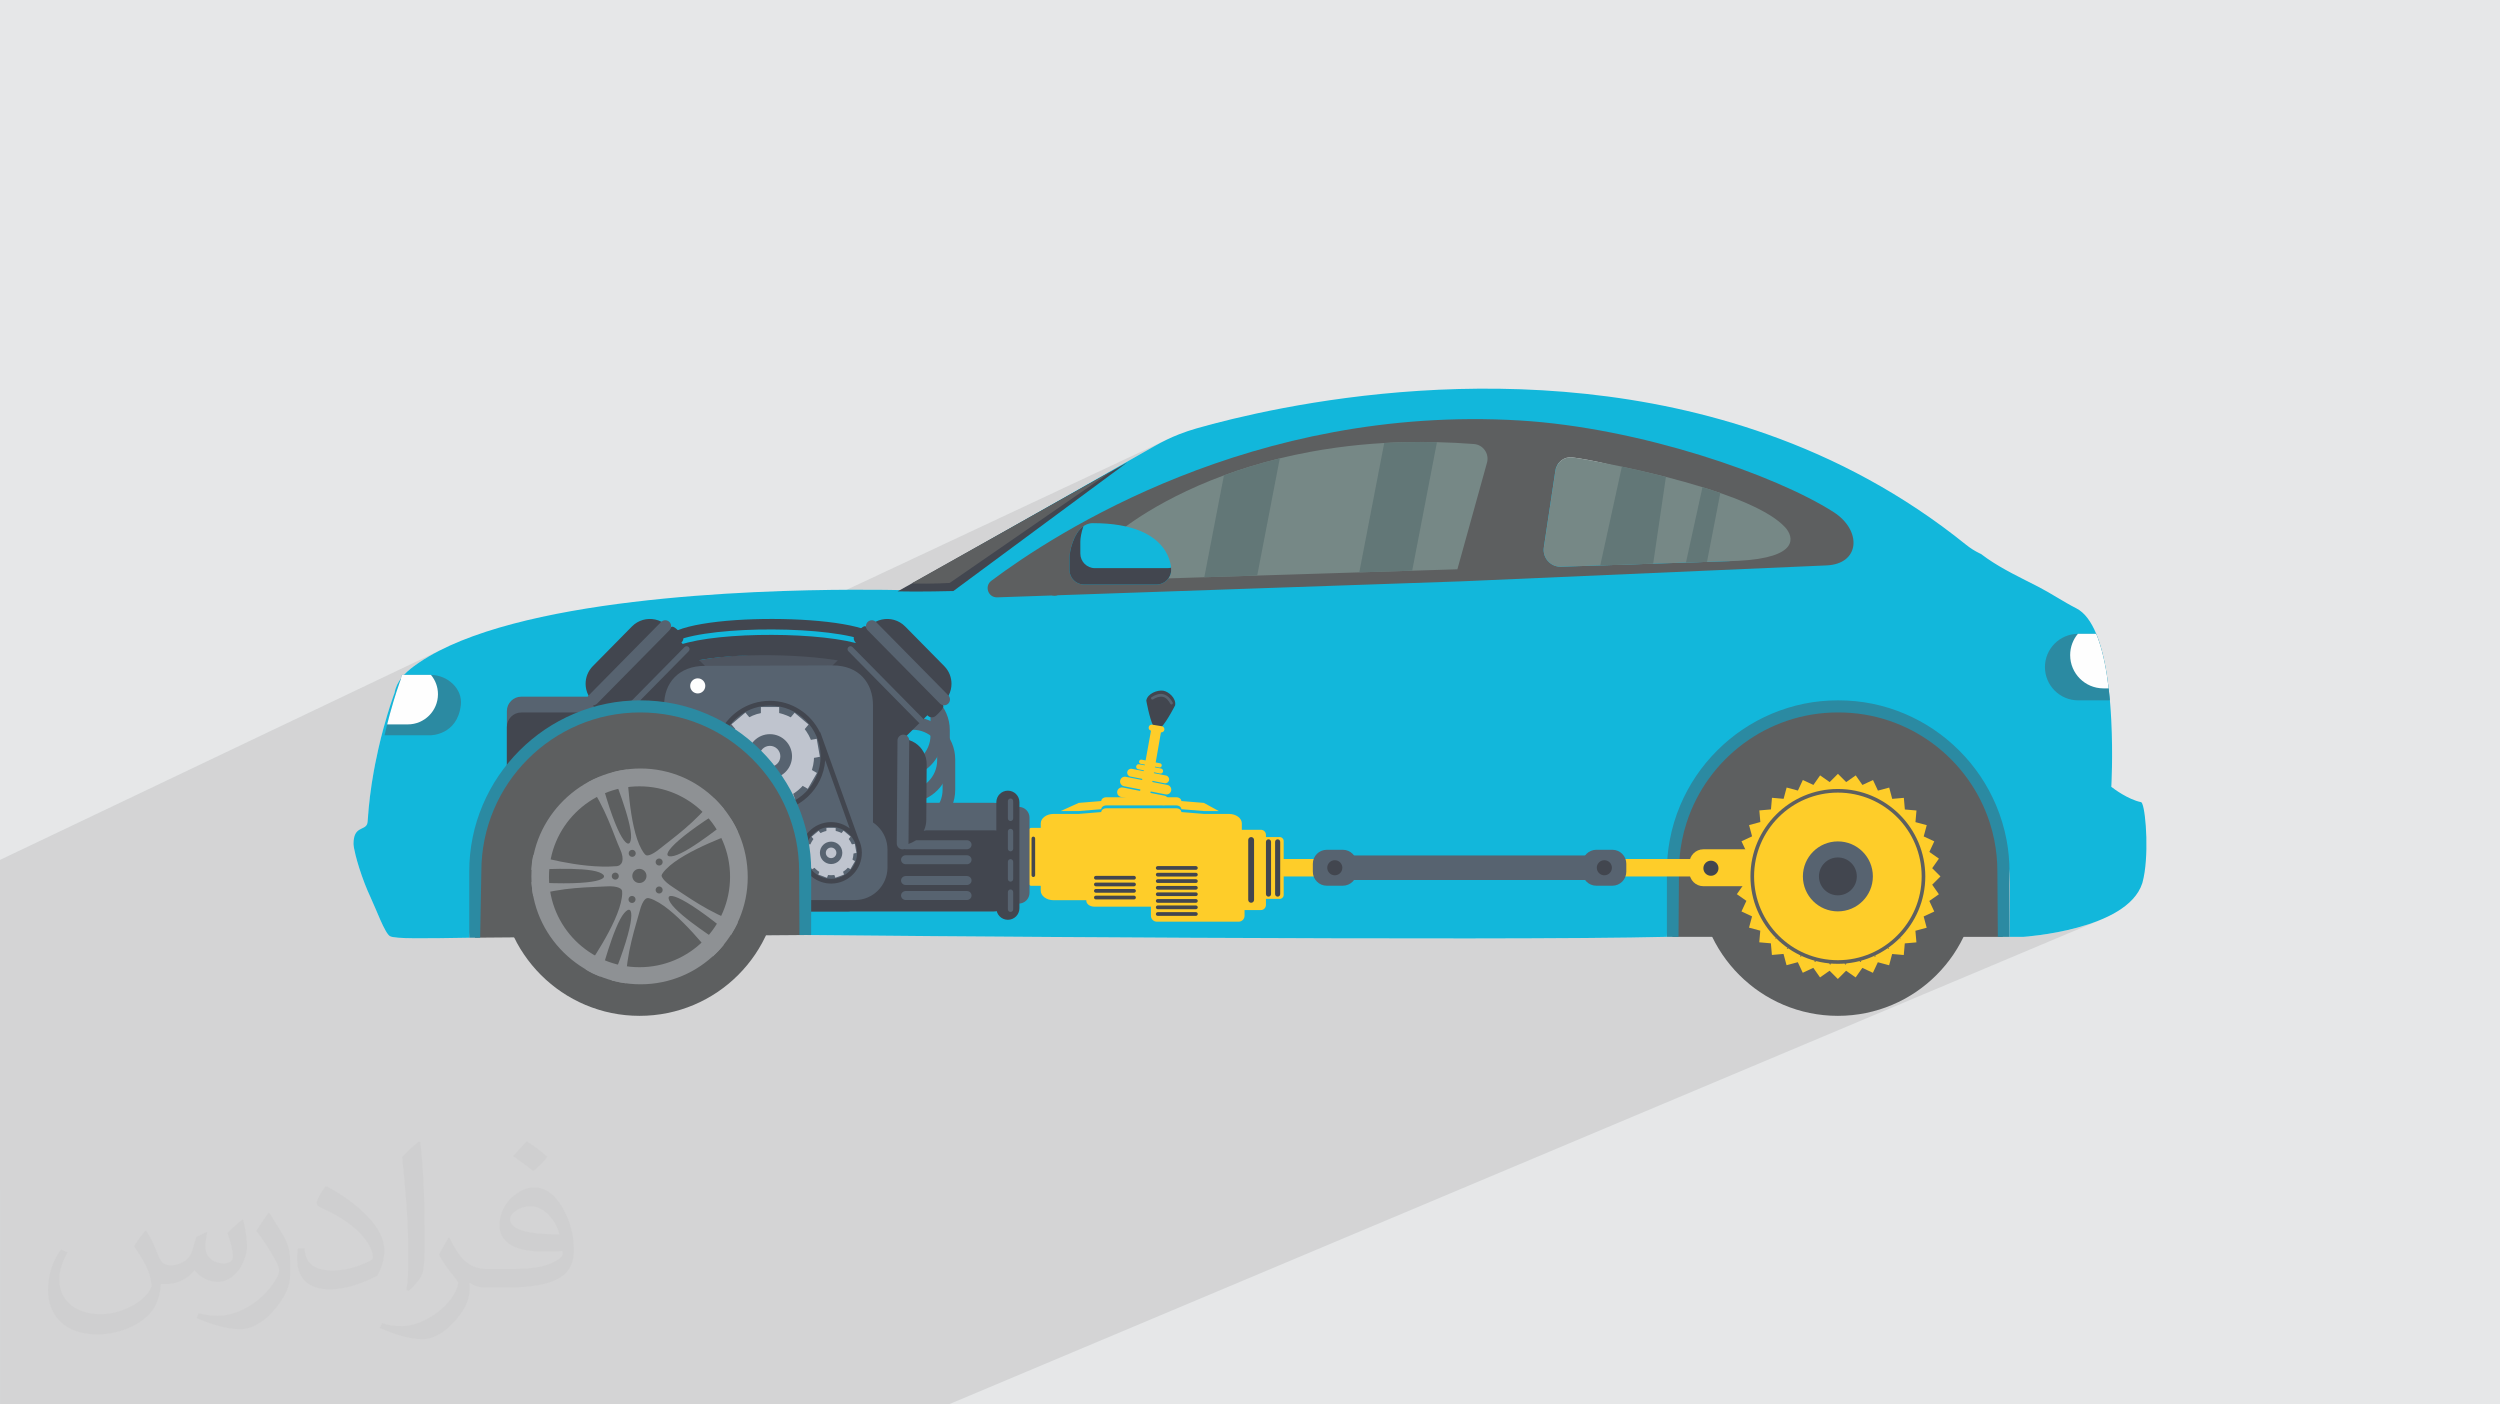<?xml version="1.0" encoding="UTF-8"?>
<!DOCTYPE svg PUBLIC "-//W3C//DTD SVG 1.1//EN" "http://www.w3.org/Graphics/SVG/1.1/DTD/svg11.dtd">
<!-- Creator: CorelDRAW -->
<svg xmlns="http://www.w3.org/2000/svg" xml:space="preserve" width="94.192mm" height="52.917mm" version="1.1" style="shape-rendering:geometricPrecision; text-rendering:geometricPrecision; image-rendering:optimizeQuality; fill-rule:evenodd; clip-rule:evenodd"
viewBox="0 0 9419.16 5291.66"
 xmlns:xlink="http://www.w3.org/1999/xlink"
 xmlns:xodm="http://www.corel.com/coreldraw/odm/2003">
 <defs>
  <style type="text/css">
   <![CDATA[
    .fil0 {fill:#E6E7E8}
    .fil9 {fill:#FEFEFE;fill-rule:nonzero}
    .fil10 {fill:#FECD29;fill-rule:nonzero}
    .fil13 {fill:#BFC4CE;fill-rule:nonzero}
    .fil14 {fill:#8E9194;fill-rule:nonzero}
    .fil6 {fill:#768886;fill-rule:nonzero}
    .fil5 {fill:#5D5F60;fill-rule:nonzero}
    .fil7 {fill:#627777;fill-rule:nonzero}
    .fil11 {fill:#576370;fill-rule:nonzero}
    .fil12 {fill:#4E5560;fill-rule:nonzero}
    .fil4 {fill:#42464F;fill-rule:nonzero}
    .fil3 {fill:#12B7DB;fill-rule:nonzero}
    .fil8 {fill:#2B8AA2;fill-rule:nonzero}
    .fil2 {fill:#373435;fill-opacity:0.031}
    .fil1 {fill:#373435;fill-opacity:0.102}
   ]]>
  </style>
 </defs>
 <g id="Layer_x0020_1">
  <polygon class="fil0" points="-0,0 9419.16,0 9419.16,5291.66 -0,5291.66 "/>
  <path class="fil1" d="M-0 4481.41l0 -43.98 0 -18.64 0 -55.81 0 -0.16 0 -8.53 0 -9.64 0 -139.67 0 -174.37 0 -63.93 0 -119.31 0 -39.19 0 -3.97 0 -0.07 0 -1.98 0 -35.11 0 -13.65 0 -9.51 0 -23.89 0 -2.35 0 -145.35 0 -28.98 0 -48.6 0 -35.54 0 -27.9 0 -7.87 0 -68.46 0 -28.13 0 -6.19 0 -3.9 0 -14.09 0 -27.49 0 -0.16 0 -0.03 0 -0.19 0 -0.01 0 -0.19 0 -0.05 0 -0.14 0 -0.09 0 -0.11 0 -0.12 0 -0.07 0 -0.16 0 -0.03 0 -0.2 0 -0.19 0 -0.03 0 -0.15 0 -0.08 0 -0.12 0 -0.11 0 -0.08 0 -0.15 0 -0.04 0 -0.18 0 -0.01 0 -0.18 0 -0.04 0 -0.16 0 -0.07 0 -0.12 0 -0.09 0 -0.09 0 -0.14 0 -0.05 0 -0.17 0 -0.01 0 -0.2 0 -0.02 0 -0.16 0 -0.06 0 -0.12 0 -0.1 0 -0.1 0 -0.11 0 -0.06 0 -0.17 0 -0.03 0 -0.18 0 -0.01 0 -0.16 0 -0.06 0 -0.14 0 -0.07 0 -0.1 0 -0.13 0 -0.05 0 -0.16 0 -0.03 0 -0.18 0 -0.01 0 -0.17 0 -0.04 0 -0.15 0 -0.07 0 -0.11 0 -0.11 0 -0.06 0 -0.15 0 -0.04 0 -0.17 0 -0.18 0 -0.19 0 -0.05 0 -0.12 0 -0.11 0 -0.06 0 -0.01 0 -0.13 0 -0.05 0 -0.16 0 -0.01 0 -0.18 0 -0.03 0 -0.15 0 -0.05 0 -0.12 0 -0.09 0 -0.09 0 -0.13 0 -0.05 0 -0.15 0 -0.02 0 -0.18 0 -0.02 0 -0.15 0 -0.04 0 -0.13 0 -0.08 0 -0.09 0 -0.12 0 -0.06 0 -0.15 0 -0.02 0 -0.18 0 -0.01 0 -0.15 0 -0.04 0 -0.14 0 -0.07 0 -0.1 0 -0.11 0 -0.07 0 -0.12 0 -0.04 0 -0.17 0 -13.79 0 -0.04 0 -1.75 0 -8.11 1694.95 -807.42 -40.75 19.69 -38.08 20.87 -35.21 22.08 -1.07 0.75 -1.07 0.74 -1.07 0.73 -1.06 0.72 -1.06 0.72 -1.06 0.72 -1.05 0.72 -1.05 0.73 -0.09 0.09 -6.84 4.82 -6.74 4.9 -6.6 5.01 -6.45 5.13 -6.26 5.26 -6.06 5.41 -5.82 5.56 -5.56 5.74 -9.22 4.39 -0.03 0.08 -0.03 0.12 -0.04 0.14 -0.02 0.07 -0.05 0.18 -0.01 0.04 -0.06 0.21 -0.06 0.21 -0.01 0.04 -0.04 0.17 -0.03 0.08 -0.03 0.13 -0.04 0.13 -0.02 0.08 -0.04 0.17 -0.02 0.05 -0.05 0.2 0 0.01 -0.06 0.21 -0.01 0.04 -0.05 0.18 -0.02 0.07 -0.03 0.14 -0.03 0.12 -0.03 0.09 -0.04 0.16 -0.01 0.06 -0.05 0.19 -0.01 0.02 -0.05 0.21 -0.01 0.03 -0.04 0.19 -0.02 0.07 -0.04 0.14 -0.02 0.11 -0.03 0.11 -0.04 0.15 -0.01 0.06 -0.05 0.19 -0.01 0.03 -0.05 0.22 0 0.01 -0.05 0.2 -0.01 0.06 -0.04 0.16 -0.02 0.1 -0.03 0.11 -0.03 0.14 -0.02 0.08 -0.04 0.18 -0.01 0.04 -0.05 0.21 0 0.01 -0.05 0.21 -0.01 0.05 -0.04 0.17 -0.02 0.09 -0.03 0.13 -0.02 0.13 -0.02 0.09 -0.04 0.17 -0.01 0.04 -0.05 0.22 -0.04 0.22 -0.01 0.04 -0.04 0.18 -0.02 0.08 -0.03 0.14 -0.02 0.12 -0.02 0.1 -0.03 0.16 -0.02 0.06 -0.04 0.21 0 0.01 -0.05 0.22 0 0.03 -0.04 0.19 -3.1 4.3 -2.94 4.4 -2.77 4.51 -2.58 4.62 -2.4 4.74 -2.2 4.86 -2 4.98 -1.78 5.12 -0.64 1.97 -0.6 1.99 -0.56 2.01 -0.53 2.04 -0.49 2.06 -0.46 2.08 -0.43 2.1 -0.39 2.12 -0.03 0.08 -0.09 0.23 -0.15 0.38 -0.19 0.54 -0.25 0.68 -0.3 0.82 -0.34 0.97 -0.38 1.11 -0.29 0.78 -0.3 0.84 -0.32 0.88 -0.35 0.93 -0.36 0.98 -0.38 1.04 -0.41 1.09 -0.42 1.14 -1.11 3.16 -1.21 3.49 -1.33 3.82 -1.42 4.15 -1.51 4.45 -1.59 4.77 -1.67 5.07 -1.74 5.37 -2.65 8.22 -2.78 8.83 -2.9 9.4 -3.01 9.96 -3.1 10.5 -3.19 11.03 -3.27 11.54 -3.32 12.03 -0.33 1.16 -0.33 1.15 -0.32 1.16 -0.33 1.15 -0.32 1.16 -0.33 1.16 -0.32 1.16 -0.33 1.18 -1.05 3.92 -1.05 3.96 -1.05 4.01 -1.05 4.05 -1.05 4.08 -1.06 4.13 -1.05 4.16 -1.06 4.2 -1.22 4.94 -1.22 4.99 -1.22 5.04 -1.23 5.09 -1.22 5.14 -1.22 5.19 -1.2 5.24 -1.19 5.3 -1.52 6.66 -1.5 6.73 -1.48 6.81 -1.46 6.87 -1.45 6.94 -1.44 7 -1.43 7.07 -1.42 7.13 -0.77 3.98 -0.78 4.01 -0.78 4.04 -0.78 4.05 -0.77 4.08 -0.76 4.1 -0.75 4.11 -0.74 4.14 -1.91 10.9 -1.85 11.01 -1.8 11.13 -1.74 11.24 -1.69 11.34 -1.62 11.44 -1.55 11.54 -1.47 11.62 -1.41 11.71 -1.32 11.79 -1.24 11.87 -1.16 11.94 -1.07 12 -0.69 8.64 3009.19 -1410.96 -11.45 5.62 -11.35 5.82 -11.26 6.03 -11.16 6.25 -497.92 283.34 -418.58 235.02 0.17 0 -44.35 24.91 -2058.03 962.06 0.13 1.38 0.61 4.59 0.86 5.15 1.08 5.68 1.3 6.17 1.51 6.62 1.71 7.05 2.95 11.37 3.37 12.14 3.77 12.8 4.14 13.34 4.49 13.76 4.81 14.05 5.1 14.24 5.37 14.31 2.72 7.01 2.79 6.98 2.84 6.94 2.89 6.89 2.94 6.82 2.97 6.74 3.01 6.63 3.03 6.53 3.74 8.1 4.05 9.17 4.31 10.03 4.53 10.7 4.71 11.16 4.84 11.42 4.93 11.48 4.98 11.34 4.99 10.99 4.95 10.45 4.87 9.7 4.74 8.75 4.57 7.6 4.36 6.24 4.11 4.69 3.81 2.93 4.72 1.84 6.77 1.57 8.8 1.3 10.77 1.07 12.71 0.83 14.59 0.62 16.44 0.44 18.24 0.26 20 0.1 21.71 -0.04 23.39 -0.16 25.02 -0.27 26.61 -0.36 28.14 -0.42 29.65 -0.48 31.11 -0.52 21.58 0 19.13 0 0.35 -0.16 127.99 -1.06 7.93 15.58 3984.57 -1823.37 9.79 1.42 9.71 1.48 9.65 1.56 9.58 1.61 9.5 1.69 9.44 1.74 9.36 1.82 9.29 1.87 -4040.04 1845.98 7.49 11.56 10.35 14.84 10.85 14.47 11.33 14.08 11.8 13.67 12.25 13.26 12.7 12.82 13.12 12.39 13.55 11.94 13.96 11.47 14.34 11 14.74 10.51 15.1 10 15.46 9.5 15.81 8.97 16.14 8.43 16.47 7.88 16.78 7.33 17.07 6.75 17.36 6.16 17.64 5.57 0.94 0.26 624.82 -282.11 140.52 -1.16 29.69 0.17 0 0.01 32.91 0.36 44.15 0.44 54.69 0.52 64.55 0.59 73.73 0.64 82.23 0.68 90.03 0.72 97.14 0.75 103.58 0.77 109.33 0.77 114.4 0.77 118.77 0.77 122.46 0.74 125.46 0.72 127.79 0.68 129.42 0.63 130.37 0.57 130.63 0.51 130.21 0.44 129.1 0.35 127.31 0.26 124.82 0.15 121.66 0.05 117.82 -0.08 113.27 -0.21 108.05 -0.34 102.14 -0.5 95.55 -0.65 88.27 -0.81 80.31 -1 71.65 -1.18 62.32 -1.37 20.68 0 23.15 0 126.83 0 8.23 16.35 8.78 16.02 9.31 15.67 9.83 15.32 10.35 14.94 10.84 14.57 11.32 14.17 11.8 13.77 12.26 13.35 12.7 12.92 13.15 12.48 13.56 12.02 7.99 6.6 979.93 -416.62 0 238.44 53.28 0 1.12 -0.08 3.28 -0.25 5.3 -0.44 7.19 -0.66 8.94 -0.9 10.57 -1.16 12.07 -1.45 13.42 -1.76 14.65 -2.09 15.74 -2.45 16.71 -2.83 17.53 -3.22 18.23 -3.66 18.8 -4.1 19.22 -4.57 19.53 -5.07 19.69 -5.59 19.72 -6.12 19.63 -6.7 19.39 -7.27 19.03 -7.89 -4350.58 1830.23 -22.15 0 -101.14 0 -6.17 0 -50.17 0 -23.61 0 -17.65 0 -121.49 0 -365.28 0 -526.51 0 -119.41 0 -21.8 0 -19.47 0 -2178.57 0 0 -330.69 0 -48.86 0 -12.76 0 -0.01 0 -12.93 0 -59.46 0 -345.54zm2382.02 -654.86l674.11 -303.6 0 -0.01"/>
  <path class="fil2" d="M550.85 4636.82c17.98,27.25 29.64,53.44 41.02,82.55 8.46,16.94 12.95,48.16 52.65,48.16 11.63,0 28.32,-3.43 43.13,-11.63 16.66,-8.74 29.36,-21.97 35.99,-42.06l15.87 -53.44 38.63 -19.05 2.64 2.64c-5.28,20.12 -6.6,39.42 -6.6,54.51 0,44.7 38.63,61.65 69.32,61.65 17.98,0 34.14,-8.74 34.14,-25.15 0,-21.16 -8.99,-57.15 -20.65,-89.43 17.98,-17.98 35.99,-35.99 56.62,-50.55l3.17 1.6c8.99,38.1 14.02,75.67 14.02,100.81 0,24.61 -10.85,51.87 -19.84,69.6 -18.52,34.92 -51.33,62.71 -91.01,62.71 -30.15,0 -63.75,-15.09 -86.79,-43.13l-1.32 0c-21.69,27 -55.3,51.33 -109.02,51.33l-16.66 0c-2.64,35.46 -10.31,60.58 -21.97,83.08 -32,62.43 -127,106.63 -216.43,106.63 -124.36,0 -186.79,-71.7 -186.79,-167.21 0,-59 19.3,-113.77 48.95,-152.65l24.33 10.06c-18.52,35.46 -30.96,68.78 -30.96,101.6 0,89.43 72.77,132.03 156.64,132.03 77.8,0 174.09,-49.48 191.57,-106.88 -6.6,-62.71 -30.15,-92.07 -66.14,-149.22 10.85,-19.05 24.87,-38.1 42.34,-58.47l3.17 0 0 0 0 0 -0.02 -0.09zm1434.31 -336.55c26.19,16.41 51.87,35.71 76.99,57.94 -14.02,19.84 -31.5,37.85 -53.19,53.72 -25.15,-20.37 -50.27,-37.85 -75.95,-56.36 17.45,-19.58 34.67,-38.35 52.12,-55.3l0 0 0 0 0 0 0 0 0 0 0.03 0zm13.49 244.48c-42.34,0 -76.99,27.79 -76.99,48.41 0,44.2 84.66,57.94 186,57.4 -12.7,-51.87 -57.15,-105.84 -109.02,-105.84l0.01 0.03zm-95 236.55c55.04,0 103.2,-1.6 139.95,-10.85 41.02,-10.31 75.67,-30.96 75.67,-45.24 0,-3.71 0,-8.2 -1.32,-11.91 -23.01,2.11 -49.48,2.11 -72.49,2.11 -74.6,0 -131.75,-16.94 -154.25,-58.75 -5.56,-11.63 -9.52,-24.61 -9.52,-39.42 0,-40.49 17.45,-79.91 48.16,-107.16 25.65,-22.48 53.97,-36.5 82.8,-36.5 52.12,0 93.65,41.81 122.76,107.7 15.87,35.99 26.72,77.52 26.72,129.92 0,34.92 -9.52,64.29 -31.22,85.98 -40.49,39.17 -115.09,53.97 -229.39,53.97l-51.87 0 0 0 -13.49 0c-28.32,0 -48.69,-5.03 -64.82,-17.45l-2.64 0c0.79,6.6 1.32,12.95 1.32,19.05 0,25.65 -8.46,58.47 -25.65,84.66 -50.8,75.41 -105.84,108.2 -153.47,108.2 -48.16,0 -107.16,-18.52 -160.35,-42.6l9.52 -18.52c17.2,7.14 41.02,11.91 73.81,11.91 85.98,0 198.96,-82.55 212.98,-163.25 -3.17,-6.6 -8.99,-15.34 -17.2,-24.61 -25.15,-29.9 -41.02,-54.76 -55.83,-80.95 12.7,-25.15 24.33,-45.24 35.18,-63.5l4.5 -0.53c36.78,74.88 70.1,117.73 144.45,117.73l11.63 0 0 0 53.97 0 0 0 0 0 0 0 0 0 0 0 0.09 0.01zm-372.54 79.12c6.35,-34.39 6.88,-73.02 6.88,-109.02l0 -53.44c0,-99.75 -12.7,-244.73 -23.01,-339.19 17.98,-19.3 43.13,-42.06 62.97,-57.4l5.82 1.6c13.49,118.8 16.66,256.39 16.66,383.64 0,33.35 -1.32,65.89 -4.5,89.69 -1.85,30.15 -19.3,52.91 -56.62,87.83l-8.2 -3.71zm-383.38 -157.43c1.85,46.84 24.87,83.62 105.31,83.62 50.01,0 92.33,-12.95 139.17,-35.18 8.46,-3.71 12.95,-8.74 12.95,-12.95 0,-29.36 -22.48,-68.25 -60.32,-103.71 -36.78,-33.35 -85.47,-62.71 -130.96,-82.3 -15.62,-6.6 -20.65,-13.49 -20.65,-20.12 0,-13.49 17.98,-41.81 32.82,-62.18l5.03 -0.53c52.12,27.25 110.34,67.74 153.47,112.7 39.17,41.53 63.5,83.62 63.5,129.39 0,33.86 -10.31,65.61 -27,95.25 -57.15,28.83 -118.01,50.8 -178.33,50.8 -73.28,0 -123.29,-34.39 -123.29,-115.09 0,-8.74 0,-22.22 3.17,-39.7l25.15 0 0 0 0 0 0 0 0 0 0 0 -0.02 0zm-132.57 -133.1l45.52 73.56c16.66,27.25 32.28,56.9 32.28,103.71l0 59.79c0,48.41 -30.96,100.28 -80.95,151.61 -39.17,34.67 -73.81,49.48 -105.84,49.48 -47.62,0 -102.13,-14.81 -165.1,-41.81l7.14 -18.52c19.84,5.28 42.85,9.78 71.17,9.78 90.5,-0.53 183.08,-66.67 225.42,-147.37 5.03,-9.27 6.88,-17.98 6.88,-24.08 0,-9.27 -5.03,-19.58 -8.99,-28.83 -23.01,-43.38 -48.69,-83.08 -76.99,-119.86 14.81,-23.29 29.64,-45.77 45.77,-68l3.71 0.53 0 0 0 0 0 0 0 0 0 0 -0.02 0.01z"/>
  <g id="_1264499502448">
   <path class="fil3" d="M6518.3 2109.33l-633.33 21.01c-39.64,1.38 -70.87,-33.74 -64.93,-73.05l43.62 -289.81c4.73,-31.19 33.52,-53.21 64.89,-48.98 315.55,43.24 521.38,194.23 626.55,294.24 36.15,34.2 13.05,95.06 -36.8,96.59zm-912.48 -370.99l-111.53 401.62 -1209.61 37.97c0,0 108.14,-121.45 -84.74,-163.7 0,0 457.13,-415.39 1356.4,-346.25 34.95,2.56 58.81,36.41 49.48,70.36zm2465.52 1289.75c-1.5,-3.5 -3.01,-5.52 -4.51,-5.83 -49.52,-10.23 -103.24,-50.85 -111.13,-57.03 -0.7,-0.48 -1.02,-0.76 -1.02,-0.76 0,0 6.77,-115.84 -0.22,-252.09 -0.53,-11.01 -1.18,-22.13 -1.98,-33.34 -0.49,-7.41 -1.02,-14.85 -1.62,-22.31 -0.48,-6 -0.96,-12.03 -1.5,-18.05 -1.34,-15.04 -2.9,-30.14 -4.67,-45.14 -3.87,-33.03 -8.81,-65.66 -15.15,-96.68 -1.61,-7.91 -3.33,-15.7 -5.16,-23.39 -7.25,-30.99 -16,-59.94 -26.53,-85.48 -18.8,-45.34 -43.24,-79.92 -75.04,-96.08 -49.04,-24.9 -94.8,-56.33 -143.19,-81.18 -64.99,-33.34 -133.1,-65.24 -193.42,-107.14 -7.57,-5.28 -15.04,-10.67 -22.34,-16.29 -2.05,-0.93 -4.09,-1.9 -6.07,-2.87 -17.78,-8.65 -34.54,-19.35 -50.17,-31.85 -237.95,-191.93 -492.97,-325.83 -750.31,-416.76 -917.24,-324.59 -1861.98,-103.77 -2149.88,-21.54 -21.75,6.24 -43.24,13.4 -64.28,21.66 -31.66,12.42 -62.34,27.11 -91.97,44.04l-954.9 543.38c-22.87,-0.46 -89,-1.81 -183.98,-1.46l-0.42 0c-391.46,1.25 -1271.29,31.05 -1630.97,273.13 -2.87,2.03 -5.69,3.88 -8.49,5.83l-0.09 0.09c-35.95,24.93 -68.61,52.95 -81.56,93.01 -1.75,5.22 -3.1,10.68 -4.1,16.37 0,0 -0.66,1.67 -1.73,4.81 -0.74,2.03 -1.67,4.56 -2.83,7.67 -2.79,7.99 -6.85,19.58 -11.58,34.29 -6.87,21.12 -15.29,48.8 -24.22,81.51 -0.88,3.1 -1.74,6.13 -2.61,9.28 -2.8,10.39 -5.6,21.27 -8.42,32.52 -3.23,13.1 -6.57,26.72 -9.72,40.92 -4.07,17.67 -7.93,36.12 -11.7,55.21 -2.06,10.59 -4.18,21.46 -6.13,32.51 -10.29,57.79 -18.58,120.84 -22.46,185.89 -0.28,4.41 -1.15,7.94 -2.38,10.83 -10.61,23.63 -50.89,7.7 -50.8,73.57 0,8.08 2.75,23.29 7.58,42.61 7.27,29.18 19.35,67.88 34,106 7.19,18.72 15.07,37.31 23.19,54.55 19.05,39.99 53.04,134.16 72.49,144.75 19.58,10.61 128.97,8.6 298.67,5.78l26.13 -193.4c0,-341.88 279.62,-621.5 621.35,-621.5 170.78,0 326.22,69.82 438.93,182.54 112.57,112.71 182.54,267.92 182.54,438.96l-0.26 183.07c179.01,2.61 2614.24,23.15 3243.54,7l6.34 -191.96c0,-341.64 279.68,-621.33 621.4,-621.33l43.18 0c337.69,0 614.58,272.75 621.4,608.65l0 0.04c0.05,1.62 0.05,3.24 0.05,4.88 0.06,0.46 0.06,0.97 0.06,1.44 0,2.11 0.05,4.22 0.05,6.32l-1.77 191.96 53.28 0c0,0 390.43,-25.21 447.1,-201.91 0.38,-1.15 0.7,-2.34 1.02,-3.5 25.14,-92.52 13.48,-262.54 -1.02,-296.2z"/>
   <path class="fil4" d="M4247.52 1741.97l-655.58 484.8c0,0 -131.96,3.52 -210.03,1.3l865.61 -486.1z"/>
   <path class="fil5" d="M4189.46 1774.55l-611.42 421.74c0,0 -65.26,4.3 -143.36,2.05l754.78 -423.79z"/>
   <path class="fil5" d="M6514.97 2114.23l-633.36 20.99c-39.64,1.37 -70.85,-33.74 -64.9,-73.07l43.57 -289.81c4.73,-31.16 33.52,-53.18 64.9,-48.95 315.54,43.23 521.36,194.26 626.59,294.22 36.09,34.22 13,95.08 -36.8,96.62zm392.96 -185.17c-218.98,-139.8 -728.55,-317.55 -1181.73,-344.84 -1004.54,-59.98 -1750.44,423.74 -1991.11,603.87 -27.28,20.52 -12.03,63.58 22.01,62.55l1497.57 -51.67 251.22 -8.66 1374.06 -59.95c128.8,-4.4 136.48,-131.94 27.98,-201.3z"/>
   <path class="fil6" d="M5881.59 2135.22l147.59 -4.84 199.45 -6.68 123.49 -4.09 79.28 -2.61 83.57 -2.79c11.87,-0.22 23.15,-0.64 33.95,-1.2 233.06,-11.93 209.16,-91.21 176.98,-126.23 -29.86,-32.52 -81.64,-62.95 -145.07,-90.71 -30.73,-13.5 -64.24,-26.37 -99.26,-38.54 -21.92,-7.63 -44.42,-14.95 -67.25,-22.02 -45.34,-14.05 -91.96,-26.97 -137.61,-38.68 -58.5,-15.01 -115.45,-27.99 -166.02,-38.72 -93.96,-19.93 -165.94,-32.03 -185.51,-34.72 -31.37,-4.24 -60.17,17.79 -64.88,48.94l-43.59 289.85c-5.96,39.3 25.26,74.43 64.88,73.04z"/>
   <path class="fil7" d="M6029.18 2130.38l81.51 -372.27c50.57,10.73 107.52,23.71 166.02,38.72l-48.08 326.87 -199.45 6.68z"/>
   <path class="fil7" d="M6352.12 2119.61l62.2 -284.1c22.83,7.07 45.33,14.39 67.25,22.02l-50.17 259.47 -79.28 2.61z"/>
   <path class="fil6" d="M5602.48 1743.23l-111.56 401.65 -170.27 5.35 -199.35 6.24 -176.73 5.56 -99.7 3.16 -108.13 3.34 -199.35 6.31 -256.06 8.02c0,0 108.13,-121.49 -84.73,-163.72 0,0 139.07,-126.41 414.76,-228.18 63.01,-23.27 133.23,-45.21 210.5,-64.09 35.86,-8.77 73.22,-16.84 112.13,-24.09 33.02,-6.16 67.12,-11.68 102.28,-16.5 56.84,-7.79 116.48,-13.69 179.01,-17.28 63.33,-3.61 129.55,-4.83 198.7,-3.1 45.11,1.03 91.44,3.33 139,6.97 34.93,2.56 58.81,36.42 49.5,70.36z"/>
   <path class="fil7" d="M4537.39 2174.84l73.97 -383.88c63.01,-23.27 133.23,-45.21 210.5,-64.09l-85.12 441.66 -199.35 6.31z"/>
   <path class="fil7" d="M5121.3 2156.47l93.98 -487.47c44.22,-2.52 89.89,-3.87 136.96,-3.87 20.33,0 40.91,0.25 61.74,0.77l-93.33 484.33 -199.35 6.24z"/>
   <path class="fil5" d="M3951.5 2153.54l132.32 -15.93 18.79 29.52c0,0 -3.05,1.87 -8.11,5.01 -8.25,5.13 -22.04,13.68 -37.03,23.08 -1.11,0.7 -2.21,1.36 -3.31,2.06 -0.53,0.32 -1.02,0.65 -1.51,0.97 -2.78,1.73 -5.57,3.48 -8.37,5.26l-0.21 0.11c-7.91,5.01 -15.84,10.05 -23.18,14.78 -0.23,0.14 -0.46,0.3 -0.68,0.44 -2.44,1.56 -4.81,3.1 -7.08,4.59 -0.45,0.29 -0.93,0.59 -1.38,0.89 -1.09,0.7 -2.14,1.4 -3.17,2.08 -0.92,0.58 -1.79,1.16 -2.65,1.72 -1.19,0.78 -2.33,1.54 -3.4,2.28 -1.04,0.7 -2.08,1.38 -3.04,2.04 -0.54,0.34 -1.1,0.72 -1.61,1.07 -1.31,0.91 -2.54,1.73 -3.68,2.54 -0.33,0.21 -0.63,0.44 -0.91,0.65 -1.17,0.82 -2.29,1.61 -3.18,2.28 -39.46,29.32 -117.03,-71.31 -38.61,-85.44z"/>
   <path class="fil3" d="M4412.38 2147.45c0,30.2 -24.72,54.93 -54.93,54.93l-273.09 0c-30.2,0 -54.91,-24.73 -54.91,-54.93l0 -45.47c0,-30.23 22.78,-130.93 87.78,-130.91 303.91,0.05 295.15,176.38 295.15,176.38z"/>
   <path class="fil4" d="M4412.38 2147.47c0,30.17 -24.74,54.91 -54.95,54.91l-273.05 0c-30.21,0 -54.96,-24.74 -54.96,-54.91l0 -45.51c0,-23.92 14.32,-92.09 52.6,-119.37 -8.17,23.15 -11.65,45.75 -11.65,57.61l0 45.52c0,30.16 24.74,54.9 54.97,54.9l273.02 0c4.76,0 9.36,-0.61 13.76,-1.73 0.44,5.43 0.26,8.58 0.26,8.58z"/>
   <path class="fil8" d="M1623.76 2542.83c-0.39,-0.05 -0.77,-0.05 -1.16,-0.05l-108.47 0c-1.73,5.25 -3.11,10.68 -4.1,16.37 0,0 -0.65,1.68 -1.76,4.87 -0.73,1.98 -1.65,4.57 -2.78,7.67 -2.83,7.93 -6.84,19.54 -11.58,34.26 -6.86,21.12 -15.34,48.81 -24.26,81.5 -0.87,3.08 -1.67,6.16 -2.54,9.31 -2.8,10.35 -5.66,21.21 -8.45,32.5 -3.28,13.1 -6.55,26.76 -9.75,40.94l173.69 0c0,0 100.43,0 113.69,-113.73 7.23,-61.98 -50.25,-113.04 -112.53,-113.64z"/>
   <path class="fil9" d="M1650.09 2615.51c0,62.81 -50.9,113.75 -113.69,113.75l-77.74 0c2.79,-11.29 5.65,-22.15 8.45,-32.5 0.87,-3.15 1.67,-6.23 2.54,-9.31 8.92,-32.69 17.4,-60.38 24.26,-81.5 4.74,-14.72 8.75,-26.33 11.58,-34.26 1.13,-3.1 2.05,-5.69 2.78,-7.67 1.11,-3.19 1.76,-4.87 1.76,-4.87 0.99,-5.69 2.37,-11.12 4.1,-16.37l108.47 0c0.39,0 0.77,0 1.16,0.05 16.48,19.7 26.33,45.07 26.33,72.68z"/>
   <path class="fil5" d="M7545.87 3281.08l0 248.62 -1244.94 0 2.1 -248.62c0,-341.89 279.62,-621.51 621.34,-621.51 170.8,0 326.25,69.83 438.94,182.55 112.58,112.71 182.56,267.92 182.56,438.96z"/>
   <path class="fil8" d="M7560.21 3165.42c-4.13,-22.17 -9.45,-44.09 -15.95,-65.73 -6.77,-22.66 -14.82,-45 -24.17,-66.98 -32.55,-76.64 -79.06,-145.55 -138.31,-204.82 -59.24,-59.25 -128.15,-105.81 -204.8,-138.36 -79.39,-33.74 -163.5,-50.85 -250.14,-50.85 -0.38,0 -0.81,0.02 -1.24,0.02 -0.43,0 -0.8,-0.02 -1.23,-0.02 -86.59,0 -170.75,17.11 -250.14,50.85 -76.65,32.55 -145.51,79.11 -204.75,138.36 -59.3,59.27 -105.81,128.18 -138.36,204.82 -9.35,21.98 -17.41,44.32 -24.17,66.98 -6.5,21.64 -11.77,43.56 -15.9,65.73 -7.2,38.51 -10.8,77.77 -10.8,117.53l0 246.75 43.83 0 1.72 -246.75c0,-40.22 3.97,-79.52 11.6,-117.53 4.46,-22.38 10.15,-44.32 17.08,-65.73 77.56,-240.78 303.69,-415.48 569.89,-415.48 0.43,0 0.8,0.01 1.23,0.01 0.43,0 0.86,-0.01 1.24,-0.01 266.2,0 492.38,174.7 569.89,415.48 6.93,21.41 12.62,43.35 17.13,65.73 7.57,38.01 11.55,77.31 11.55,117.53l1.72 246.75 43.83 0 0 -246.75c0,-39.76 -3.6,-79.02 -10.75,-117.53z"/>
   <path class="fil5" d="M6924.53 2776.57c-290.21,0 -525.41,235.23 -525.41,525.4 0,290.17 235.2,525.39 525.41,525.39 290.15,0 525.36,-235.22 525.36,-525.39 0,-290.17 -235.21,-525.4 -525.36,-525.4z"/>
   <path class="fil8" d="M7949.36 2638.68l-119.35 0c-69.23,0 -125.36,-56.14 -125.36,-125.35 0,-68.8 55.43,-124.66 124.07,-125.32 0.43,-0.02 0.86,-0.02 1.29,-0.02l67.84 0c10.53,25.54 19.28,54.49 26.53,85.48 1.83,7.69 3.55,15.48 5.16,23.39 6.34,31.02 11.28,63.65 15.15,96.68 1.77,15 3.33,30.1 4.67,45.14z"/>
   <path class="fil9" d="M7944.69 2593.54l-19.66 0c-69.24,0 -125.37,-56.14 -125.37,-125.36 0,-30.46 10.91,-58.45 29.06,-80.17 0.43,-0.02 0.86,-0.02 1.29,-0.02l67.84 0c10.53,25.54 19.28,54.49 26.53,85.48 1.83,7.69 3.55,15.48 5.16,23.39 6.34,31.02 11.28,63.65 15.15,96.68z"/>
   <polygon class="fil10" points="4736.58,3302.23 6417.77,3302.23 6417.77,3236.49 4736.58,3236.49 "/>
   <path class="fil11" d="M5111.79 3284.54c0,29.02 -23.52,52.53 -52.53,52.53l-60.41 0c-28.99,0 -52.53,-23.51 -52.53,-52.53l0 -30.34c0,-29.01 23.54,-52.53 52.53,-52.53l60.41 0c29.01,0 52.53,23.52 52.53,52.53l0 30.34z"/>
   <path class="fil11" d="M6127.38 3284.54c0,29.02 -23.51,52.53 -52.53,52.53l-60.41 0c-28.99,0 -52.53,-23.51 -52.53,-52.53l0 -30.34c0,-29.01 23.54,-52.53 52.53,-52.53l60.41 0c29.02,0 52.53,23.52 52.53,52.53l0 30.34z"/>
   <path class="fil11" d="M6044.64 3269.38c0,25.49 -20.68,46.17 -46.18,46.17l-923.22 0c-25.5,0 -46.19,-20.68 -46.19,-46.17 0,-25.51 20.69,-46.19 46.19,-46.19l923.22 0c25.5,0 46.18,20.68 46.18,46.19z"/>
   <path class="fil4" d="M5057.52 3269.36c0,15.73 -12.74,28.47 -28.47,28.47 -15.72,0 -28.45,-12.74 -28.45,-28.47 0,-15.71 12.73,-28.45 28.45,-28.45 15.73,0 28.47,12.74 28.47,28.45z"/>
   <path class="fil4" d="M6073.12 3269.36c0,15.73 -12.75,28.47 -28.48,28.47 -15.72,0 -28.45,-12.74 -28.45,-28.47 0,-15.71 12.73,-28.45 28.45,-28.45 15.73,0 28.48,12.74 28.48,28.45z"/>
   <path class="fil10" d="M6775 3286.36c0,29.02 -23.53,52.54 -52.54,52.54l-304.7 0c-29.01,0 -52.54,-23.52 -52.54,-52.54l0 -33.98c0,-29.01 23.53,-52.53 52.54,-52.53l304.7 0c29.01,0 52.54,23.52 52.54,52.53l0 33.98z"/>
   <path class="fil4" d="M6474.69 3271.2c0,15.72 -12.73,28.45 -28.47,28.45 -15.68,0 -28.46,-12.73 -28.46,-28.45 0,-15.72 12.78,-28.47 28.46,-28.47 15.74,0 28.47,12.75 28.47,28.47z"/>
   <path class="fil10" d="M4689.06 3450.35c0,12.31 -10.12,22.29 -22.6,22.29l-307.5 0c-12.51,0 -22.62,-9.98 -22.62,-22.29l0 -157.79c0,-12.31 10.11,-22.29 22.62,-22.29l307.5 0c12.48,0 22.6,9.98 22.6,22.29l0 157.79z"/>
   <path class="fil10" d="M4750.54 3126.29c10.56,0 19.12,8.68 19.12,19.4l0 263.74c0,10.72 -8.56,19.4 -19.12,19.4l-135.34 0c-10.56,0 -19.12,-8.68 -19.12,-19.4l0 -263.74c0,-10.72 8.56,-19.4 19.12,-19.4l135.34 0z"/>
   <path class="fil10" d="M4821.75 3153.81c8.13,0 14.73,6.69 14.73,14.92l0 203.06c0,8.25 -6.6,14.94 -14.73,14.94l-104.19 0c-8.12,0 -14.72,-6.69 -14.72,-14.94l0 -203.06c0,-8.23 6.6,-14.92 14.72,-14.92l104.19 0z"/>
   <path class="fil10" d="M4564.4 3393.7c0,12.31 -13.53,22.29 -30.22,22.29l-411.09 0c-16.68,0 -30.22,-9.98 -30.22,-22.29l0 -157.78c0,-12.31 13.54,-22.29 30.22,-22.29l411.09 0c16.69,0 30.22,9.98 30.22,22.29l0 157.78z"/>
   <path class="fil10" d="M4630.28 3066.53l-94.51 0 -84.9 -6.99c0,-7.88 -8.65,-14.27 -19.34,-14.27l-263.05 0c-10.68,0 -19.33,6.39 -19.33,14.27l-84.9 6.99 -94.51 0c-26.81,0 -48.57,16.05 -48.57,35.84l0 253.49c0,19.79 21.76,35.85 48.57,35.85l660.54 0c26.8,0 48.55,-16.06 48.55,-35.85l0 -253.49c0,-19.79 -21.75,-35.84 -48.55,-35.84z"/>
   <path class="fil10" d="M4592.16 3055.79l-56.39 -30.78 -84.88 -6.99c0,-7.86 -8.66,-14.25 -19.33,-14.25l-263.06 0c-10.68,0 -19.33,6.39 -19.33,14.25l-84.92 6.99 -67.88 30.78 67.88 0 84.92 -7.01c0,-7.85 8.65,-14.27 19.33,-14.27l263.06 0c10.67,0 19.33,6.42 19.33,14.27l84.88 7.01 56.39 0z"/>
   <path class="fil10" d="M3884.67 3337.3c-5.68,0 -10.31,-6.27 -10.31,-13.99l0 -190.21c0,-7.72 4.63,-14 10.31,-14l73 0c5.71,0 10.33,6.28 10.33,14l0 190.21c0,7.72 -4.62,13.99 -10.33,13.99l-73 0z"/>
   <path class="fil4" d="M4724.9 3390.32c0,6.08 -4.94,11.02 -11.03,11.02 -6.09,0 -11.03,-4.94 -11.03,-11.02l0 -225.51c0,-6.09 4.94,-11.05 11.03,-11.05 6.09,0 11.03,4.96 11.03,11.05l0 225.51z"/>
   <path class="fil4" d="M4823.38 3368.66c0,5.33 -4.29,9.63 -9.61,9.63 -5.33,0 -9.63,-4.3 -9.63,-9.63l0 -196.79c0,-5.31 4.3,-9.63 9.63,-9.63 5.32,0 9.61,4.32 9.61,9.63l0 196.79z"/>
   <path class="fil4" d="M3900.07 3297.52c0,3.74 -3.05,6.77 -6.78,6.77 -3.74,0 -6.79,-3.03 -6.79,-6.77l0 -138.63c0,-3.75 3.05,-6.78 6.79,-6.78 3.73,0 6.78,3.03 6.78,6.78l0 138.63z"/>
   <path class="fil4" d="M4788.9 3368.66c0,5.33 -4.29,9.63 -9.61,9.63 -5.32,0 -9.63,-4.3 -9.63,-9.63l0 -196.79c0,-5.31 4.31,-9.63 9.63,-9.63 5.32,0 9.61,4.32 9.61,9.63l0 196.79z"/>
   <path class="fil4" d="M4128.89 3388.64c-3.89,0 -7.04,-3.13 -7.04,-7.02 0,-3.89 3.15,-7.04 7.04,-7.04l143.71 0c3.87,0 7.02,3.15 7.02,7.04 0,3.89 -3.15,7.02 -7.02,7.02l-143.71 0z"/>
   <path class="fil4" d="M4128.89 3363.48c-3.89,0 -7.04,-3.15 -7.04,-7.04 0,-3.89 3.15,-7.02 7.04,-7.02l143.71 0c3.87,0 7.02,3.13 7.02,7.02 0,3.89 -3.15,7.04 -7.02,7.04l-143.71 0z"/>
   <path class="fil4" d="M4128.89 3339.28c-3.89,0 -7.04,-3.15 -7.04,-7.02 0,-3.89 3.15,-7.04 7.04,-7.04l143.71 0c3.87,0 7.02,3.15 7.02,7.04 0,3.87 -3.15,7.02 -7.02,7.02l-143.71 0z"/>
   <path class="fil4" d="M4128.89 3314.1c-3.89,0 -7.04,-3.15 -7.04,-7.02 0,-3.89 3.15,-7.04 7.04,-7.04l143.71 0c3.87,0 7.02,3.15 7.02,7.04 0,3.87 -3.15,7.02 -7.02,7.02l-143.71 0z"/>
   <path class="fil4" d="M4361.97 3450.7c-3.89,0 -7.04,-3.13 -7.04,-7.02 0,-3.89 3.15,-7.03 7.04,-7.03l143.7 0c3.88,0 7.02,3.14 7.02,7.03 0,3.89 -3.14,7.02 -7.02,7.02l-143.7 0z"/>
   <path class="fil4" d="M4361.97 3425.53c-3.89,0 -7.04,-3.14 -7.04,-7.03 0,-3.89 3.15,-7.04 7.04,-7.04l143.7 0c3.88,0 7.02,3.15 7.02,7.04 0,3.89 -3.14,7.03 -7.02,7.03l-143.7 0z"/>
   <path class="fil4" d="M4361.97 3401.34c-3.89,0 -7.04,-3.14 -7.04,-7.02 0,-3.89 3.15,-7.05 7.04,-7.05l143.7 0c3.88,0 7.02,3.16 7.02,7.05 0,3.88 -3.14,7.02 -7.02,7.02l-143.7 0z"/>
   <path class="fil4" d="M4361.97 3376.18c-3.89,0 -7.04,-3.16 -7.04,-7.04 0,-3.89 3.15,-7.02 7.04,-7.02l143.7 0c3.88,0 7.02,3.13 7.02,7.02 0,3.88 -3.14,7.04 -7.02,7.04l-143.7 0z"/>
   <path class="fil4" d="M4361.97 3351.87c-3.89,0 -7.04,-3.15 -7.04,-7.04 0,-3.87 3.15,-7.02 7.04,-7.02l143.7 0c3.88,0 7.02,3.15 7.02,7.02 0,3.89 -3.14,7.04 -7.02,7.04l-143.7 0z"/>
   <path class="fil4" d="M4361.97 3326.69c-3.89,0 -7.04,-3.15 -7.04,-7.02 0,-3.89 3.15,-7.04 7.04,-7.04l143.7 0c3.88,0 7.02,3.15 7.02,7.04 0,3.87 -3.14,7.02 -7.02,7.02l-143.7 0z"/>
   <path class="fil4" d="M4361.97 3302.4c-3.89,0 -7.04,-3.14 -7.04,-7.03 0,-3.88 3.15,-7.03 7.04,-7.03l143.7 0c3.88,0 7.02,3.15 7.02,7.03 0,3.89 -3.14,7.03 -7.02,7.03l-143.7 0z"/>
   <path class="fil4" d="M4361.97 3277.22c-3.89,0 -7.04,-3.14 -7.04,-7.03 0,-3.88 3.15,-7.03 7.04,-7.03l143.7 0c3.88,0 7.02,3.15 7.02,7.03 0,3.89 -3.14,7.03 -7.02,7.03l-143.7 0z"/>
   <polygon class="fil10" points="4330.52,3009.28 4291.72,3000.95 4339.85,2734.58 4377.25,2740.71 "/>
   <path class="fil4" d="M4375.4 2739.98c22.8,-24.36 52.14,-82.72 52.14,-82.72 4.38,-26.67 -24.25,-51.59 -45,-55 -20.75,-3.4 -59.32,10.5 -63.7,37.19 0,0 11.3,65 26.07,95.54l30.49 4.99z"/>
   <path class="fil10" d="M4386.94 2749.59c-1.03,6.38 -7.04,10.68 -13.41,9.63l-36.06 -5.9c-6.37,-1.05 -10.68,-7.06 -9.63,-13.41 1.03,-6.38 7.04,-10.69 13.42,-9.63l36.05 5.9c6.37,1.05 10.68,7.05 9.63,13.41z"/>
   <path class="fil11" d="M4344.58 2635.02c11.09,-6.88 22.83,-11.93 36.11,-9.58 13.71,2.44 22.67,15.41 29.03,26.58 3.22,5.7 11.7,0.09 8.47,-5.58 -8.24,-14.46 -18.84,-26.46 -35.35,-30.93 -15.2,-4.09 -31.26,3.24 -43.86,11.04 -5.57,3.45 0.03,11.92 5.6,8.47z"/>
   <path class="fil10" d="M4376.96 2885.17c-0.85,4.36 -5.06,7.2 -9.42,6.34l-69.5 -13.62c-4.34,-0.85 -7.18,-5.08 -6.34,-9.42 0.86,-4.36 5.08,-7.2 9.44,-6.34l69.5 13.62c4.34,0.84 7.19,5.06 6.32,9.42z"/>
   <path class="fil10" d="M4382.07 2906.81c-1.01,5.19 -6.04,8.56 -11.2,7.55l-82.63 -16.2c-5.17,-1.01 -8.55,-6.02 -7.53,-11.2 1.01,-5.18 6.03,-8.55 11.2,-7.54l82.63 16.19c5.17,1.01 8.55,6.04 7.53,11.2z"/>
   <path class="fil10" d="M4404.66 2939.23c-1.6,8.05 -9.39,13.29 -17.42,11.71l-128.41 -25.16c-8.05,-1.58 -13.28,-9.37 -11.71,-17.4 1.57,-8.06 9.37,-13.3 17.42,-11.72l128.4 25.16c8.04,1.57 13.28,9.37 11.72,17.41z"/>
   <path class="fil10" d="M4412.63 2978.62c-1.93,9.81 -11.45,16.22 -21.26,14.29l-156.66 -30.69c-9.81,-1.93 -16.22,-11.44 -14.3,-21.26 1.93,-9.81 11.44,-16.2 21.26,-14.27l156.67 30.69c9.8,1.91 16.2,11.44 14.29,21.24z"/>
   <path class="fil10" d="M4401.54 3019.04c-1.93,9.8 -11.43,16.19 -21.26,14.27l-156.64 -30.7c-9.83,-1.91 -16.21,-11.43 -14.29,-21.24 1.91,-9.82 11.43,-16.22 21.24,-14.29l156.68 30.7c9.81,1.92 16.19,11.43 14.27,21.26z"/>
   <path class="fil11" d="M2628.84 2889.52c0,30.02 -24.33,54.36 -54.36,54.36l-610.38 0c-30.02,0 -54.37,-24.34 -54.37,-54.36l0 -210.37c0,-30.03 24.35,-54.38 54.37,-54.38l610.38 0c30.03,0 54.36,24.35 54.36,54.38l0 210.37z"/>
   <path class="fil4" d="M2628.84 2949.12c0,30.03 -24.33,54.37 -54.36,54.37l-610.38 0c-30.02,0 -54.37,-24.34 -54.37,-54.37l0 -210.35c0,-30.03 24.35,-54.39 54.37,-54.39l610.38 0c30.03,0 54.36,24.36 54.36,54.39l0 210.35z"/>
   <path class="fil11" d="M3837.22 3115.27l0 227.76c0,50.06 -42.72,90.63 -95.39,90.63l-851.89 0c-52.67,0 -95.39,-40.57 -95.39,-90.63l0 -227.76c0,-50.04 42.72,-90.61 95.39,-90.61l851.89 0c52.67,0 95.39,40.57 95.39,90.61z"/>
   <path class="fil4" d="M3837.22 3218.93l0 124.1c0,50.06 -42.72,90.63 -95.39,90.63l-851.89 0c-52.67,0 -95.39,-40.57 -95.39,-90.63l0 -124.1c0,-50.04 42.72,-90.63 95.39,-90.63l851.89 0c52.67,0 95.39,40.59 95.39,90.63z"/>
   <path class="fil11" d="M3660.49 3182.69c0,9.35 -7.98,16.93 -17.84,16.93l-229.96 0c-9.86,0 -17.84,-7.58 -17.84,-16.93 0,-9.37 7.98,-16.95 17.84,-16.95l229.96 0c9.86,0 17.84,7.58 17.84,16.95z"/>
   <path class="fil11" d="M3660.49 3239.16c0,9.36 -7.98,16.95 -17.84,16.95l-229.96 0c-9.86,0 -17.84,-7.59 -17.84,-16.95 0,-9.35 7.98,-16.93 17.84,-16.93l229.96 0c9.86,0 17.84,7.58 17.84,16.93z"/>
   <path class="fil11" d="M3660.49 3317.52c0,9.35 -7.98,16.93 -17.84,16.93l-229.96 0c-9.86,0 -17.84,-7.58 -17.84,-16.93 0,-9.35 7.98,-16.95 17.84,-16.95l229.96 0c9.86,0 17.84,7.6 17.84,16.95z"/>
   <path class="fil11" d="M3660.49 3374c0,9.35 -7.98,16.94 -17.84,16.94l-229.96 0c-9.86,0 -17.84,-7.59 -17.84,-16.94 0,-9.37 7.98,-16.95 17.84,-16.95l229.96 0c9.86,0 17.84,7.58 17.84,16.95z"/>
   <path class="fil12" d="M2675.12 2573.37l471.48 0c-3.46,3.68 -6.82,7.35 -9.94,10.84l-451.61 0c-3.1,-3.49 -6.46,-7.16 -9.93,-10.84z"/>
   <path class="fil12" d="M3212.32 2491.73c1.03,3 2.61,6.03 4.73,9.02 -40.4,-8.05 -27.23,30.19 -27.23,30.19 0,0 -20.79,20.38 -33.46,32.78l-490.03 0c-12.61,-12.4 -34.47,-32.78 -34.47,-32.78 0,0 13.22,-38.24 -27.21,-30.19 1.94,-2.71 3.39,-5.48 4.42,-8.19 153.31,-35.57 445.92,-35.25 603.25,-0.83z"/>
   <path class="fil4" d="M3256.79 2451.41c-15.6,-9.74 -45.55,27.53 -51.98,45.66 -157.12,-34.37 -442.28,-39.9 -595.74,-4.51 -6.02,-18.51 -28.38,-51.01 -44.14,-41.15 0.51,-8.05 -1.19,-15.31 -4.48,-21.5 150.71,-51.66 546.06,-50.03 693.31,1.66 1.99,0.68 3.88,1.4 5.75,2.12 -2.1,5.3 -3.13,11.26 -2.72,17.72z"/>
   <path class="fil4" d="M3313.55 2408.27c-15.08,-3.84 -31.34,0.14 -42.57,9.69 -134.87,-60.09 -580.34,-62.51 -724.57,-3.23 -10.88,-7.18 -25,-9.83 -38.24,-6.46 42.33,-103.17 764.23,-100.22 805.38,0z"/>
   <path class="fil11" d="M2375.9 3087.82l-23.72 0c-61.92,0 -112.3,-50.38 -112.3,-112.3l0 -113.74c0,-61.94 50.38,-112.31 112.3,-112.31l23.72 0 0 -47.65 -23.72 0c-88.19,0 -159.94,71.76 -159.94,159.96l0 113.74c0,88.2 71.75,159.94 159.94,159.94l23.72 0 0 -47.64z"/>
   <path class="fil11" d="M2396.36 2977.01l-23.73 0c-61.92,0 -112.29,-50.37 -112.29,-112.29l0 -113.76c0,-61.92 50.37,-112.3 112.29,-112.3l23.73 0 0 -47.64 -23.73 0c-88.19,0 -159.93,71.73 -159.93,159.94l0 113.76c0,88.18 71.74,159.94 159.93,159.94l23.73 0 0 -47.65z"/>
   <path class="fil11" d="M2421.47 2882.96l-23.73 0c-61.92,0 -112.29,-50.37 -112.29,-112.29l0 -113.76c0,-61.92 50.37,-112.3 112.29,-112.3l23.73 0 0 -47.64 -23.73 0c-88.19,0 -159.94,71.76 -159.94,159.94l0 113.76c0,88.18 71.75,159.94 159.94,159.94l23.73 0 0 -47.65z"/>
   <path class="fil11" d="M3415.35 3087.82l23.71 0c61.93,0 112.31,-50.38 112.31,-112.3l0 -113.74c0,-61.94 -50.38,-112.31 -112.31,-112.31l-23.71 0 0 -47.65 23.71 0c88.2,0 159.93,71.76 159.93,159.96l0 113.74c0,88.2 -71.73,159.94 -159.93,159.94l-23.71 0 0 -47.64z"/>
   <path class="fil11" d="M3394.88 2977.01l23.73 0c61.93,0 112.29,-50.37 112.29,-112.29l0 -113.76c0,-61.92 -50.36,-112.3 -112.29,-112.3l-23.73 0 0 -47.64 23.73 0c88.2,0 159.94,71.73 159.94,159.94l0 113.76c0,88.18 -71.74,159.94 -159.94,159.94l-23.73 0 0 -47.65z"/>
   <path class="fil11" d="M3369.77 2882.96l23.73 0c61.93,0 112.29,-50.37 112.29,-112.29l0 -113.76c0,-61.92 -50.36,-112.3 -112.29,-112.3l-23.73 0 0 -47.64 23.73 0c88.2,0 159.94,71.76 159.94,159.94l0 113.76c0,88.18 -71.74,159.94 -159.94,159.94l-23.73 0 0 -47.65z"/>
   <polygon class="fil4" points="2281.37,2679.37 2621.1,3014.33 2663.83,2516.47 2551.34,2405.57 "/>
   <path class="fil4" d="M2568.07 2388.6c8.7,8.56 8.81,22.57 0.22,31.27l-272.36 276.26c-8.58,8.69 -22.58,8.79 -31.28,0.21 -8.7,-8.58 -36.57,-36.84 -28,-45.53l291.96 -288.04c8.58,-8.7 30.77,17.25 39.46,25.83z"/>
   <path class="fil4" d="M2511.73 2356.07l-280.41 284.39c-11.45,-12.41 -18.94,-27.15 -22.51,-42.63 -1.6,-6.85 -2.42,-13.87 -2.47,-20.87 -0.2,-24.27 8.91,-48.63 27.31,-67.27l147.32 -149.46c23.72,-24.04 57.09,-32.74 87.8,-26.07 15.52,3.35 30.37,10.64 42.96,21.91z"/>
   <path class="fil11" d="M2522.03 2343.22c8.69,8.56 8.79,22.56 0.22,31.27l-272.37 276.24c-8.57,8.7 -22.57,8.81 -31.29,0.22 -4.35,-4.3 -6.53,-9.94 -6.59,-15.6 -0.01,-5.63 2.08,-11.33 6.39,-15.68l272.37 -276.25c8.56,-8.7 22.57,-8.79 31.27,-0.2z"/>
   <path class="fil11" d="M2594.74 2437.89c4.34,4.29 4.39,11.29 0.08,15.63l-264.85 268.67c-4.3,4.36 -11.3,4.41 -15.65,0.1 -4.35,-4.27 -4.4,-11.28 -0.11,-15.64l264.87 -268.64c4.29,-4.36 11.3,-4.41 15.66,-0.12z"/>
   <polygon class="fil4" points="3509.87,2679.37 3170.14,3014.33 3127.4,2516.47 3239.9,2405.57 "/>
   <path class="fil4" d="M3223.18 2388.6c-8.72,8.56 -8.81,22.57 -0.23,31.27l272.37 276.26c8.56,8.69 22.57,8.79 31.25,0.21 8.72,-8.58 34.34,-30.85 25.76,-39.54l-289.62 -295.8c-8.57,-8.7 -30.85,19.02 -39.53,27.6z"/>
   <path class="fil4" d="M3279.5 2356.07l280.41 284.39c11.46,-12.41 18.95,-27.15 22.52,-42.63 1.6,-6.85 2.42,-13.87 2.47,-20.87 0.21,-24.27 -8.91,-48.63 -27.3,-67.27l-147.34 -149.46c-23.71,-24.04 -57.09,-32.74 -87.78,-26.07 -15.53,3.35 -30.4,10.64 -42.98,21.91z"/>
   <path class="fil11" d="M3269.21 2343.22c-8.7,8.56 -8.79,22.56 -0.23,31.27l272.38 276.24c8.57,8.7 22.57,8.81 31.27,0.22 4.36,-4.3 6.54,-9.94 6.6,-15.6 0.01,-5.63 -2.09,-11.33 -6.38,-15.68l-272.37 -276.25c-8.56,-8.7 -22.57,-8.79 -31.27,-0.2z"/>
   <path class="fil11" d="M3196.51 2437.89c-4.36,4.29 -4.4,11.29 -0.11,15.63l264.86 268.67c4.29,4.36 11.3,4.41 15.66,0.1 4.34,-4.27 4.39,-11.28 0.1,-15.64l-264.88 -268.64c-4.29,-4.36 -11.27,-4.41 -15.63,-0.12z"/>
   <polygon class="fil4" points="2554.84,2791.23 2424.69,2792.16 2427.41,3176.66 2554.84,3175.77 "/>
   <path class="fil4" d="M2424.52 2768.33c12.22,-0.09 22.19,9.73 22.28,21.95l2.75 387.92c0.08,12.23 -9.75,22.21 -21.97,22.29 -12.22,0.09 -22.19,-9.75 -22.28,-21.95l-2.74 -387.94c-0.09,-12.22 9.75,-22.19 21.96,-22.27z"/>
   <path class="fil4" d="M2389.34 2784.24l2.83 399.37c-16.88,-0.68 -32.61,-5.81 -46.07,-14.23 -5.98,-3.71 -11.53,-8.09 -16.5,-13.01 -17.32,-17.02 -28.09,-40.68 -28.28,-66.87l-1.49 -209.86c-0.23,-33.76 17.2,-63.51 43.64,-80.52 13.34,-8.61 29.01,-13.95 45.87,-14.88z"/>
   <path class="fil11" d="M2387.53 2767.85c12.2,-0.08 22.18,9.76 22.26,21.96l2.75 387.94c0.09,12.22 -9.74,22.19 -21.96,22.27 -6.12,0.06 -11.65,-2.4 -15.69,-6.36 -4.01,-3.97 -6.54,-9.47 -6.58,-15.6l-2.75 -387.93c-0.09,-12.21 9.75,-22.19 21.97,-22.28z"/>
   <path class="fil4" d="M2478.23 2784.33c6.11,-0.04 11.09,4.87 11.13,11l2.69 377.23c0.04,6.13 -4.88,11.13 -10.99,11.16 -6.11,0.05 -11.09,-4.87 -11.14,-10.98l-2.67 -377.27c-0.04,-6.12 4.87,-11.08 10.98,-11.14z"/>
   <polygon class="fil4" points="3236.39,2791.23 3366.55,2792.16 3363.84,3176.66 3236.39,3175.77 "/>
   <path class="fil4" d="M3366.73 2768.33c-12.23,-0.09 -22.21,9.73 -22.28,21.95l-2.75 387.92c-0.08,12.23 9.73,22.21 21.96,22.29 12.22,0.09 22.18,-9.75 22.27,-21.95l2.75 -387.94c0.09,-12.22 -9.75,-22.19 -21.95,-22.27z"/>
   <path class="fil4" d="M3401.9 2784.24l-2.83 399.37c16.87,-0.68 32.62,-5.81 46.08,-14.23 5.95,-3.71 11.52,-8.09 16.5,-13.01 17.31,-17.02 28.08,-40.68 28.28,-66.87l1.48 -209.86c0.23,-33.76 -17.21,-63.51 -43.63,-80.52 -13.36,-8.61 -29.02,-13.95 -45.88,-14.88z"/>
   <path class="fil11" d="M3403.72 2767.85c-12.22,-0.08 -22.18,9.76 -22.27,21.96l-2.75 387.94c-0.09,12.22 9.74,22.19 21.96,22.27 6.13,0.06 11.66,-2.4 15.69,-6.36 4.01,-3.97 6.55,-9.47 6.58,-15.6l2.75 -387.93c0.09,-12.21 -9.75,-22.19 -21.96,-22.28z"/>
   <path class="fil4" d="M3313 2784.33c-6.09,-0.04 -11.08,4.87 -11.11,11l-2.7 377.23c-0.04,6.13 4.88,11.13 10.99,11.16 6.12,0.05 11.09,-4.87 11.14,-10.98l2.68 -377.27c0.03,-6.12 -4.89,-11.08 -11,-11.14z"/>
   <path class="fil4" d="M3227.17 3401.34c0,17.86 -14.48,32.32 -32.32,32.32l-594.63 0c-17.86,0 -32.33,-14.46 -32.33,-32.32 0,-17.86 14.47,-32.34 32.33,-32.34l594.63 0c17.84,0 32.32,14.48 32.32,32.34z"/>
   <path class="fil11" d="M3289.08 3216.29c0,82.68 -80.98,149.71 -180.91,149.71l-425.1 0c-99.91,0 -180.91,-67.03 -180.91,-149.71l0 -559.54c0,-82.68 53.91,-148.03 153.82,-148.03l480.99 -1.68c99.91,0 152.11,67.03 152.11,149.71l0 559.54z"/>
   <path class="fil11" d="M3343.75 3268.35c0,67.81 -54.96,122.78 -122.78,122.78l-650.7 0c-67.8,0 -122.77,-54.97 -122.77,-122.78l0 -67.52c0,-67.82 54.97,-122.78 122.77,-122.78l650.7 0c67.82,0 122.78,54.96 122.78,122.78l0 67.52z"/>
   <path class="fil13" d="M2860.02 3190.27c0.36,21.13 17.82,37.96 38.95,37.56 21.14,-0.39 37.97,-17.83 37.58,-38.96 -0.4,-21.13 -17.84,-37.96 -38.98,-37.58 -21.13,0.4 -37.96,17.84 -37.55,38.98z"/>
   <polygon class="fil13" points="2889.75,3162.88 2905.59,3162.58 2905.31,3146.76 2889.47,3147.04 "/>
   <polygon class="fil13" points="2908.85,3163.6 2921.18,3173.56 2931.12,3161.24 2918.79,3151.29 "/>
   <polygon class="fil13" points="2923,3176.45 2926.04,3192 2941.59,3188.96 2938.57,3173.42 "/>
   <polygon class="fil13" points="2925.59,3195.38 2917.94,3209.25 2931.81,3216.9 2939.46,3203.05 "/>
   <polygon class="fil13" points="2915.42,3211.54 2900.62,3217.25 2906.31,3232.03 2921.11,3226.34 "/>
   <polygon class="fil13" points="2897.22,3217.39 2882.23,3212.24 2877.1,3227.23 2892.06,3232.38 "/>
   <polygon class="fil13" points="2879.52,3210.16 2871.36,3196.61 2857.77,3204.79 2865.95,3218.34 "/>
   <polygon class="fil13" points="2870.61,3193.27 2873.08,3177.61 2857.42,3175.16 2854.97,3190.79 "/>
   <polygon class="fil13" points="2874.65,3174.58 2886.59,3164.18 2876.19,3152.23 2864.25,3162.64 "/>
   <path class="fil11" d="M2879.1 3189.92c0.19,10.59 8.93,19.03 19.54,18.82 10.58,-0.19 19,-8.93 18.83,-19.52 -0.21,-10.6 -8.95,-19.02 -19.55,-18.83 -10.61,0.2 -19.03,8.93 -18.82,19.53z"/>
   <path class="fil13" d="M2889.22 3189.73c0.11,4.99 4.22,8.98 9.21,8.87 5.01,-0.07 8.98,-4.22 8.88,-9.21 -0.07,-4.99 -4.22,-8.96 -9.2,-8.86 -5,0.09 -8.98,4.21 -8.89,9.2z"/>
   <path class="fil13" d="M3067.09 2849.43c0,91.9 -74.47,166.39 -166.37,166.39 -91.89,0 -166.37,-74.49 -166.37,-166.39 0,-91.87 74.48,-166.38 166.37,-166.38 91.9,0 166.37,74.51 166.37,166.38z"/>
   <polygon class="fil13" points="2866.76,2732.74 2935.61,2732.74 2935.61,2663.89 2866.76,2663.89 "/>
   <polygon class="fil13" points="2852.68,2737.47 2799.93,2781.72 2755.67,2728.98 2808.41,2684.73 "/>
   <polygon class="fil13" points="2792.18,2794.4 2780.22,2862.2 2712.42,2850.24 2724.38,2782.46 "/>
   <polygon class="fil13" points="2782.43,2876.89 2816.87,2936.51 2757.23,2970.94 2722.82,2911.31 "/>
   <polygon class="fil13" points="2827.99,2946.35 2892.69,2969.9 2869.14,3034.6 2804.45,3011.05 "/>
   <polygon class="fil13" points="2907.54,2970.29 2972.22,2946.72 2995.77,3011.42 2931.09,3034.97 "/>
   <polygon class="fil13" points="2983.86,2937.47 3018.29,2877.85 3077.91,2912.28 3043.47,2971.9 "/>
   <polygon class="fil13" points="3021.23,2863.28 3009.27,2795.5 3077.07,2783.54 3089.03,2851.32 "/>
   <polygon class="fil13" points="3002.18,2782.44 2949.44,2738.17 2993.68,2685.45 3046.42,2729.7 "/>
   <path class="fil11" d="M2984.11 2849.43c0,46.05 -37.33,83.38 -83.39,83.38 -46.05,0 -83.38,-37.33 -83.38,-83.38 0,-46.05 37.33,-83.37 83.38,-83.37 46.06,0 83.39,37.32 83.39,83.37z"/>
   <path class="fil13" d="M2940.04 2849.43c0,21.73 -17.6,39.33 -39.32,39.33 -21.71,0 -39.3,-17.6 -39.3,-39.33 0,-21.71 17.59,-39.33 39.3,-39.33 21.72,0 39.32,17.62 39.32,39.33z"/>
   <path class="fil13" d="M2750.26 3213.19c0,46.56 -37.72,84.29 -84.28,84.29 -46.56,0 -84.29,-37.73 -84.29,-84.29 0,-46.54 37.73,-84.28 84.29,-84.28 46.56,0 84.28,37.74 84.28,84.28z"/>
   <polygon class="fil13" points="2648.77,3154.08 2683.65,3154.08 2683.65,3119.21 2648.77,3119.21 "/>
   <polygon class="fil13" points="2641.64,3156.47 2614.91,3178.89 2592.49,3152.19 2619.21,3129.76 "/>
   <polygon class="fil13" points="2610.98,3185.32 2604.94,3219.67 2570.59,3213.61 2576.63,3179.26 "/>
   <polygon class="fil13" points="2606.04,3227.11 2623.49,3257.32 2593.28,3274.76 2575.84,3244.55 "/>
   <polygon class="fil13" points="2629.14,3262.31 2661.9,3274.23 2649.98,3307.01 2617.2,3295.07 "/>
   <polygon class="fil13" points="2669.43,3274.42 2702.19,3262.48 2714.14,3295.26 2681.36,3307.2 "/>
   <polygon class="fil13" points="2708.1,3257.81 2725.54,3227.58 2755.74,3245.04 2738.28,3275.23 "/>
   <polygon class="fil13" points="2727.02,3220.21 2720.97,3185.85 2755.32,3179.8 2761.36,3214.15 "/>
   <polygon class="fil13" points="2717.36,3179.26 2690.66,3156.84 2713.07,3130.12 2739.79,3152.54 "/>
   <path class="fil11" d="M2708.22 3213.19c0,23.34 -18.9,42.25 -42.24,42.25 -23.34,0 -42.25,-18.91 -42.25,-42.25 0,-23.32 18.91,-42.24 42.25,-42.24 23.34,0 42.24,18.92 42.24,42.24z"/>
   <path class="fil13" d="M2685.91 3213.19c0,11 -8.93,19.92 -19.93,19.92 -11.01,0 -19.92,-8.92 -19.92,-19.92 0,-11 8.91,-19.91 19.92,-19.91 11,0 19.93,8.91 19.93,19.91z"/>
   <path class="fil13" d="M3047.04 3213.19c0,46.56 37.74,84.29 84.28,84.29 46.56,0 84.29,-37.73 84.29,-84.29 0,-46.54 -37.73,-84.28 -84.29,-84.28 -46.54,0 -84.28,37.74 -84.28,84.28z"/>
   <polygon class="fil13" points="3113.65,3154.08 3148.53,3154.08 3148.53,3119.21 3113.65,3119.21 "/>
   <polygon class="fil13" points="3155.65,3156.47 3182.38,3178.89 3204.81,3152.19 3178.09,3129.76 "/>
   <polygon class="fil13" points="3186.32,3185.32 3192.38,3219.67 3226.71,3213.61 3220.66,3179.26 "/>
   <polygon class="fil13" points="3191.24,3227.11 3173.81,3257.32 3204.02,3274.76 3221.46,3244.55 "/>
   <polygon class="fil13" points="3168.16,3262.31 3135.4,3274.23 3147.32,3307.01 3180.1,3295.07 "/>
   <polygon class="fil13" points="3127.87,3274.42 3095.09,3262.48 3083.16,3295.26 3115.94,3307.2 "/>
   <polygon class="fil13" points="3089.21,3257.81 3071.77,3227.58 3041.56,3245.04 3059,3275.23 "/>
   <polygon class="fil13" points="3070.28,3220.21 3076.33,3185.85 3041.98,3179.8 3035.92,3214.15 "/>
   <polygon class="fil13" points="3079.92,3179.26 3106.65,3156.84 3084.23,3130.12 3057.51,3152.54 "/>
   <path class="fil11" d="M3089.08 3213.19c0,23.34 18.92,42.25 42.24,42.25 23.33,0 42.25,-18.91 42.25,-42.25 0,-23.32 -18.92,-42.24 -42.25,-42.24 -23.32,0 -42.24,18.92 -42.24,42.24z"/>
   <path class="fil13" d="M3111.41 3213.19c0,11 8.91,19.92 19.91,19.92 10.99,0 19.92,-8.92 19.92,-19.92 0,-11 -8.93,-19.91 -19.92,-19.91 -11,0 -19.91,8.91 -19.91,19.91z"/>
   <path class="fil4" d="M3132.96 3311.03l-1.66 0.02c-53.06,0 -96.94,-43.16 -97.81,-96.21 -0.91,-53.95 42.25,-98.57 96.2,-99.48l1.68 -0.02c53.04,0 96.9,43.17 97.79,96.22 0.91,53.95 -42.25,98.58 -96.2,99.47zm-117.05 -88.23c-25.73,-27.7 -57.46,-61.46 -67.68,-70.5 -11.43,-15.26 -29.61,-25.22 -49.94,-25.22l-1.07 0.01c-20.96,0.35 -39.33,11.07 -50.39,27.16 -15.94,16.49 -43.04,46.33 -65.72,71.58 0.39,-3.52 0.65,-7.09 0.7,-10.68 1.07,-63.86 -50.02,-116.7 -113.88,-117.77l-1.98 -0.02c-25.83,0 -49.82,8.65 -69.18,23.2l95.46 -257.87c6.86,109.05 97.72,195.71 208.49,195.71 110.35,0 200.94,-85.99 208.39,-194.49l92.35 257.37c-19.54,-14.98 -43.86,-23.92 -70.09,-23.92l-2 0.02c-63.86,1.07 -114.95,53.91 -113.88,117.77 0.05,2.56 0.21,5.12 0.42,7.65zm-116.88 11.26l-0.75 0c-24.14,0 -44.08,-19.63 -44.5,-43.75 -0.4,-24.54 19.22,-44.82 43.76,-45.24l0.75 -0.01c24.11,0 44.07,19.62 44.5,43.76 0.4,24.53 -19.23,44.82 -43.76,45.24zm-233.03 76.99l-1.66 -0.02c-53.95,-0.89 -97.1,-45.52 -96.2,-99.47 0.12,-7.16 1.05,-14.11 2.64,-20.82l8.11 -21.9c16.28,-31.66 49.34,-53.5 87.06,-53.5l1.66 0.02c53.95,0.91 97.12,45.53 96.2,99.48 -0.87,53.05 -44.75,96.21 -97.81,96.21zm234.72 -652.58c105.31,0 190.97,85.68 190.97,190.96 0,105.31 -85.66,190.97 -190.97,190.97 -105.3,0 -190.96,-85.66 -190.96,-190.97 0,-22.36 3.9,-43.83 11,-63.79l1.5 -4.06c27.42,-71.9 97.06,-123.11 178.46,-123.11zm334.4 503.54l0.07 -0.02 -144.65 -403.14 -1.32 0.47c-33.7,-70.22 -105.52,-118.86 -188.5,-118.86 -87.69,0 -162.91,54.36 -193.85,131.11l-0.07 -0.04 -1.47 3.91c-0.51,1.32 -0.98,2.66 -1.47,3.99l-141.5 382.24c-7.55,14.99 -11.91,31.82 -12.2,49.59 -1.09,63.86 50,116.69 113.87,117.77l1.97 0c44.11,0 82.86,-25.22 102.38,-62 19.68,-22.08 46.39,-51.74 67.52,-74.78 1.44,33.11 29.05,59.79 62.38,59.79l1.04 0c33.85,-0.56 60.99,-28.12 61.38,-61.76 18.68,19.62 44.18,47.04 64.45,69.01 17.95,40.94 59,69.74 106.15,69.74l1.96 0c63.88,-1.08 114.96,-53.91 113.89,-117.77 -0.3,-17.63 -4.59,-34.33 -12.03,-49.25z"/>
   <path class="fil11" d="M3878.92 3363.66c0,22.51 -18.27,40.78 -40.79,40.78 -22.51,0 -40.78,-18.27 -40.78,-40.78l0 -282.88c0,-22.52 18.27,-40.78 40.78,-40.78 22.52,0 40.79,18.26 40.79,40.78l0 282.88z"/>
   <path class="fil4" d="M3840.85 3421.97c0,24.02 -19.48,43.5 -43.5,43.5 -24.02,0 -43.49,-19.48 -43.49,-43.5l0 -399.5c0,-24.02 19.47,-43.5 43.49,-43.5 24.02,0 43.5,19.48 43.5,43.5l0 399.5z"/>
   <path class="fil11" d="M3817.28 3083.39c0,5.51 -4.45,9.98 -9.96,9.98 -5.5,0 -9.97,-4.47 -9.97,-9.98l0 -64.92c0,-5.49 4.47,-9.96 9.97,-9.96 5.51,0 9.96,4.47 9.96,9.96l0 64.92z"/>
   <path class="fil11" d="M3817.28 3197.59c0,5.5 -4.45,9.96 -9.96,9.96 -5.5,0 -9.97,-4.46 -9.97,-9.96l0 -64.93c0,-5.5 4.47,-9.96 9.97,-9.96 5.51,0 9.96,4.46 9.96,9.96l0 64.93z"/>
   <path class="fil11" d="M3817.28 3311.77c0,5.5 -4.45,9.96 -9.96,9.96 -5.5,0 -9.97,-4.46 -9.97,-9.96l0 -64.91c0,-5.5 4.47,-9.96 9.97,-9.96 5.51,0 9.96,4.46 9.96,9.96l0 64.91z"/>
   <path class="fil11" d="M3817.28 3425.96c0,5.51 -4.45,9.98 -9.96,9.98 -5.5,0 -9.97,-4.47 -9.97,-9.98l0 -64.91c0,-5.5 4.47,-9.97 9.97,-9.97 5.51,0 9.96,4.47 9.96,9.97l0 64.91z"/>
   <path class="fil10" d="M7197.76 3492.67l0.27 1 -1.07 0.08c0.27,-0.35 0.54,-0.71 0.8,-1.08zm-37.43 42.7l0.27 2.88 -3.01 -0.26c0.91,-0.86 1.82,-1.74 2.74,-2.62zm-43.99 35.9l-0.38 4.38 -4.4 -1.17c1.61,-1.06 3.17,-2.12 4.78,-3.21zm-49.36 28.11l-1.46 5.35 -5.15 -2.39c2.2,-0.96 4.4,-1.95 6.61,-2.96zm-53.5 19.43l-2.69 5.82 -5.32 -3.75c2.69,-0.65 5.38,-1.35 8.01,-2.07zm-56.02 10.2l-3.98 5.71 -4.99 -4.98c3,-0.21 6.01,-0.46 8.97,-0.73zm-57.26 0.69l-4.94 4.98 -4.03 -5.75c2.95,0.3 5.96,0.56 8.97,0.77zm-56.88 -8.96l-5.43 3.8 -2.74 -5.92c2.69,0.73 5.43,1.45 8.17,2.12zm-54.79 -18.62l-5.32 2.5 -1.5 -5.56c2.26,1.05 4.51,2.07 6.82,3.06zm-51.13 -27.89l-4.62 1.25 -0.38 -4.64c1.67,1.15 3.33,2.29 5,3.39zm-48.88 -39.38c0.97,0.97 1.99,1.93 2.95,2.89l-3.27 0.28 0.32 -3.17zm-36.26 -41.31l-1.45 -0.14 0.38 -1.33c0.32,0.48 0.7,0.98 1.07,1.47zm627.63 -160.3l31.1 -31.1 -31.1 -31.08 25.25 -36.03 -35.99 -25.22 18.58 -39.87 -39.85 -18.58 11.44 -42.48 -42.49 -11.38 3.82 -43.83 -43.78 -3.83 -3.81 -43.82 -43.78 3.82 -11.39 -42.49 -42.43 11.38 -18.58 -39.87 -39.86 18.58 -25.24 -36.04 -35.99 25.2 -31.1 -31.12 -31.1 31.08 -36.04 -25.23 -25.19 36 -39.85 -18.6 -18.59 39.84 -42.49 -11.4 -11.38 42.46 -43.83 -3.83 -3.82 43.77 -43.82 3.84 3.81 43.77 -42.49 11.4 11.34 42.45 -39.86 18.6 18.59 39.81 -36.04 25.25 25.19 35.99 -31.1 31.11 31.1 31.08 -25.25 36.04 35.99 25.2 -18.59 39.88 39.86 18.57 -11.39 42.49 42.43 11.38 -3.86 43.83 43.77 3.82 3.87 43.83 43.78 -3.82 11.38 42.48 42.43 -11.37 18.64 39.87 39.8 -18.58 25.25 36.04 35.99 -25.2 31.1 31.1 31.09 -31.06 36.05 25.24 25.19 -36.01 39.85 18.6 18.59 -39.84 42.48 11.39 11.39 -42.45 43.83 3.83 3.81 -43.79 43.83 -3.82 -3.81 -43.79 42.48 -11.38 -11.38 -42.44 39.9 -18.6 -18.58 -39.84 36.04 -25.23 -25.19 -36z"/>
   <path class="fil11" d="M7056.34 3301.97c0,72.81 -59.03,131.81 -131.86,131.81 -72.78,0 -131.81,-59 -131.81,-131.81 0,-72.81 59.03,-131.84 131.81,-131.84 72.83,0 131.86,59.03 131.86,131.84z"/>
   <path class="fil4" d="M6995.86 3301.97c0,39.41 -31.96,71.35 -71.38,71.35 -39.37,0 -71.33,-31.94 -71.33,-71.35 0,-39.42 31.96,-71.36 71.33,-71.36 39.42,0 71.38,31.94 71.38,71.36z"/>
   <path class="fil5" d="M6924.48 2986.27c-174.03,0 -315.67,141.63 -315.67,315.7 0,174.06 141.64,315.69 315.67,315.69 174.08,0 315.72,-141.63 315.72,-315.69 0,-174.07 -141.64,-315.7 -315.72,-315.7zm0 645.06c-181.6,0 -329.37,-147.74 -329.37,-329.36 0,-181.62 147.77,-329.39 329.37,-329.39 181.65,0 329.41,147.77 329.41,329.39 0,181.62 -147.76,329.36 -329.41,329.36z"/>
   <path class="fil5" d="M3033.61 3281.08l3.08 241.62 -1247.08 10.33 1.18 -251.95c0,-341.89 279.62,-621.51 621.34,-621.51 170.78,0 326.22,69.83 438.94,182.55 112.57,112.71 182.54,267.92 182.54,438.96z"/>
   <path class="fil8" d="M3056.13 3522.96l-44.09 -0.26 -1.19 -239.75c0,-159.13 -62.48,-309.31 -175.9,-422.87 -113.4,-113.42 -263.56,-175.87 -422.82,-175.87 -330.06,0 -598.58,268.6 -598.58,598.74l-4.47 250.08 -41.06 0 0 -250.08c0,-86.61 17.11,-170.81 50.84,-250.24 32.55,-76.64 79.1,-145.55 138.36,-204.82 59.25,-59.25 128.14,-105.81 204.76,-138.36 79.41,-33.74 163.57,-50.85 250.15,-50.85 86.57,0 170.73,17.11 250.14,50.82 76.68,32.56 145.62,79.12 204.89,138.39 59.25,59.35 105.8,128.25 138.35,204.8 33.74,79.43 50.86,163.64 50.86,250.26l-0.24 240.01z"/>
   <path class="fil5" d="M2935.03 3301.97c0,290.17 -235.23,525.39 -525.38,525.39 -290.19,0 -525.41,-235.22 -525.41,-525.39 0,-290.17 235.22,-525.4 525.41,-525.4 290.15,0 525.38,235.23 525.38,525.4z"/>
   <path class="fil14" d="M2409.49 3644.1c-188.38,0 -341.1,-152.57 -341.1,-340.73 0,-188.2 152.72,-340.75 341.1,-340.75 188.38,0 341.12,152.55 341.12,340.75 0,188.16 -152.74,340.73 -341.12,340.73zm3.81 -748.67c-223.13,0 -411.23,183.63 -411.23,406.52 0,222.87 188,406.55 411.12,406.55 223.15,0 404.01,-180.7 404.01,-403.61 0,-227.02 -180.79,-409.46 -403.9,-409.46z"/>
   <path class="fil14" d="M2537.19 3343.82c-42.21,-26.39 -44.5,-43.87 -44.5,-43.87 -0.82,-8.03 16.77,-25.04 16.77,-25.04 68.62,-72.15 270.71,-141.13 270.71,-141.13l-4.43 -8.83c-6.22,-15.31 -23.05,-41.2 -23.05,-41.2 0,0 -153.26,126.46 -213.49,140.93 -55.26,13.28 -27.49,-44.21 187.31,-177.93 0,0 -12.87,-14.69 -19.83,-22.36 -7.01,-7.68 -17.16,-17.3 -17.16,-17.3 -64.53,89.51 -163.11,157.28 -201.46,188.97 -38.36,31.72 -52.14,26.64 -52.14,26.64 -7.93,-1.6 -19.06,-23.38 -19.06,-23.38 -48.77,-86.76 -53.4,-300.02 -53.4,-300.02l-11.6 1.61c-16.49,1.42 -46.2,9.86 -46.2,9.86 0,0 75.84,183.56 71.95,245.35 -3.57,56.69 -51.1,13.89 -115.74,-230.59 0,0 -17.13,7.32 -26.53,11.75 -9.41,4.4 -21.63,11.26 -21.63,11.26 66.65,87.96 100.43,202.93 121.48,248 22.21,47.57 2.5,60.32 2.5,60.32 -5.58,6.95 -16.39,6.66 -16.39,6.66 -137.86,11.31 -311.01,-42.54 -311.01,-42.54l-3.04 9.67c-3.83,16.05 -5.18,46.89 -5.18,46.89 0,0 198.25,-14.02 255.72,9.14 52.67,21.27 -2.93,52.86 -255.53,37.03 0,0 1.56,18.58 2.8,28.86 1.23,10.31 3.86,24.06 3.86,24.06 104.58,-35.44 224.2,-33.39 273.86,-36.98 49.67,-3.52 58.83,12.01 58.83,12.01 5.41,6.02 1.2,30.14 1.2,30.14 -13.06,98.66 -136.38,271 -136.38,271l12.66 7.18c14.07,8.72 42.93,19.79 42.93,19.79 0,0 49.46,-192.33 89.64,-239.47 36.88,-43.2 48.27,19.61 -46.7,253.98 0,0 19.05,4.33 29.22,6.43 10.18,2.08 24.03,3.9 24.03,3.9 -0.52,-110.29 39.32,-223.02 51.67,-271.23 12.35,-48.17 27.61,-49.22 27.61,-49.22 7.38,-3.31 29.09,8 29.09,8 90.11,42.39 219.4,211.25 219.4,211.25l9.37 -9.18c12.61,-10.72 31.92,-34.85 31.92,-34.85 0,0 -168.41,-105.48 -201.15,-158.04 -30.02,-48.23 33.35,-40.03 228.02,121.59 0,0 9.9,-16.87 14.98,-25.9 5.1,-9.06 11.05,-21.69 11.05,-21.69 -105.34,-32.99 -200.79,-105.14 -242.98,-131.52z"/>
   <path class="fil14" d="M2381.97 3187.46c15.27,0 27.67,12.39 27.67,27.64 0,15.25 -12.4,27.64 -27.67,27.64 -15.27,0 -27.65,-12.39 -27.65,-27.64 0,-15.25 12.38,-27.64 27.65,-27.64z"/>
   <path class="fil5" d="M2395.29 3215.1c0,7.37 -5.98,13.32 -13.32,13.32 -7.37,0 -13.34,-5.95 -13.34,-13.32 0,-7.36 5.97,-13.29 13.34,-13.29 7.34,0 13.32,5.93 13.32,13.29z"/>
   <path class="fil14" d="M2318.13 3328.58c-15.25,0 -27.66,-12.38 -27.66,-27.63 0,-15.27 12.41,-27.65 27.66,-27.65 15.28,0 27.66,12.38 27.66,27.65 0,15.25 -12.38,27.63 -27.66,27.63z"/>
   <path class="fil5" d="M2331.48 3300.95c0,7.34 -5.97,13.29 -13.32,13.29 -7.36,0 -13.34,-5.95 -13.34,-13.29 0,-7.36 5.98,-13.32 13.34,-13.32 7.35,0 13.32,5.96 13.32,13.32z"/>
   <path class="fil14" d="M2381.37 3416.45c-15.28,0 -27.65,-12.4 -27.65,-27.65 0,-15.23 12.37,-27.61 27.65,-27.61 15.27,0 27.65,12.38 27.65,27.61 0,15.25 -12.38,27.65 -27.65,27.65z"/>
   <path class="fil5" d="M2394.54 3388.8c0,7.35 -5.96,13.33 -13.34,13.33 -7.35,0 -13.32,-5.98 -13.32,-13.33 0,-7.35 5.97,-13.31 13.32,-13.31 7.38,0 13.34,5.96 13.34,13.31z"/>
   <path class="fil14" d="M2483.59 3380.85c-15.3,0 -27.67,-12.36 -27.67,-27.63 0,-15.27 12.37,-27.65 27.67,-27.65 15.26,0 27.64,12.38 27.64,27.65 0,15.27 -12.38,27.63 -27.64,27.63z"/>
   <path class="fil5" d="M2496.78 3353.17c0,7.33 -5.99,13.29 -13.35,13.29 -7.35,0 -13.31,-5.96 -13.31,-13.29 0,-7.38 5.96,-13.33 13.31,-13.33 7.36,0 13.35,5.95 13.35,13.33z"/>
   <path class="fil14" d="M2409.2 3331.23c-17.38,0 -31.46,-14.08 -31.46,-31.42 0,-17.39 14.08,-31.44 31.46,-31.44 17.37,0 31.41,14.05 31.41,31.44 0,17.34 -14.04,31.42 -31.41,31.42zm0 -87.12c-30.78,0 -55.74,24.94 -55.74,55.7 0,30.73 24.96,55.67 55.74,55.67 30.75,0 55.71,-24.94 55.71,-55.67 0,-30.76 -24.96,-55.7 -55.71,-55.7z"/>
   <path class="fil5" d="M2435.77 3300.23c0,14.75 -11.96,26.7 -26.75,26.7 -14.75,0 -26.73,-11.95 -26.73,-26.7 0,-14.76 11.98,-26.72 26.73,-26.72 14.79,0 26.75,11.96 26.75,26.72z"/>
   <path class="fil14" d="M2483.59 3219.98c15.26,0 27.64,12.38 27.64,27.63 0,15.27 -12.38,27.64 -27.64,27.64 -15.3,0 -27.67,-12.37 -27.67,-27.64 0,-15.25 12.37,-27.63 27.67,-27.63z"/>
   <path class="fil5" d="M2496.78 3247.79c0,7.37 -5.98,13.32 -13.33,13.32 -7.35,0 -13.3,-5.95 -13.3,-13.32 0,-7.35 5.95,-13.31 13.3,-13.31 7.35,0 13.33,5.96 13.33,13.31z"/>
   <path class="fil9" d="M2657.3 2584.21c0,15.7 -12.73,28.45 -28.46,28.45 -15.72,0 -28.47,-12.75 -28.47,-28.45 0,-15.73 12.75,-28.48 28.47,-28.48 15.73,0 28.46,12.75 28.46,28.48z"/>
  </g>
 </g>
</svg>
